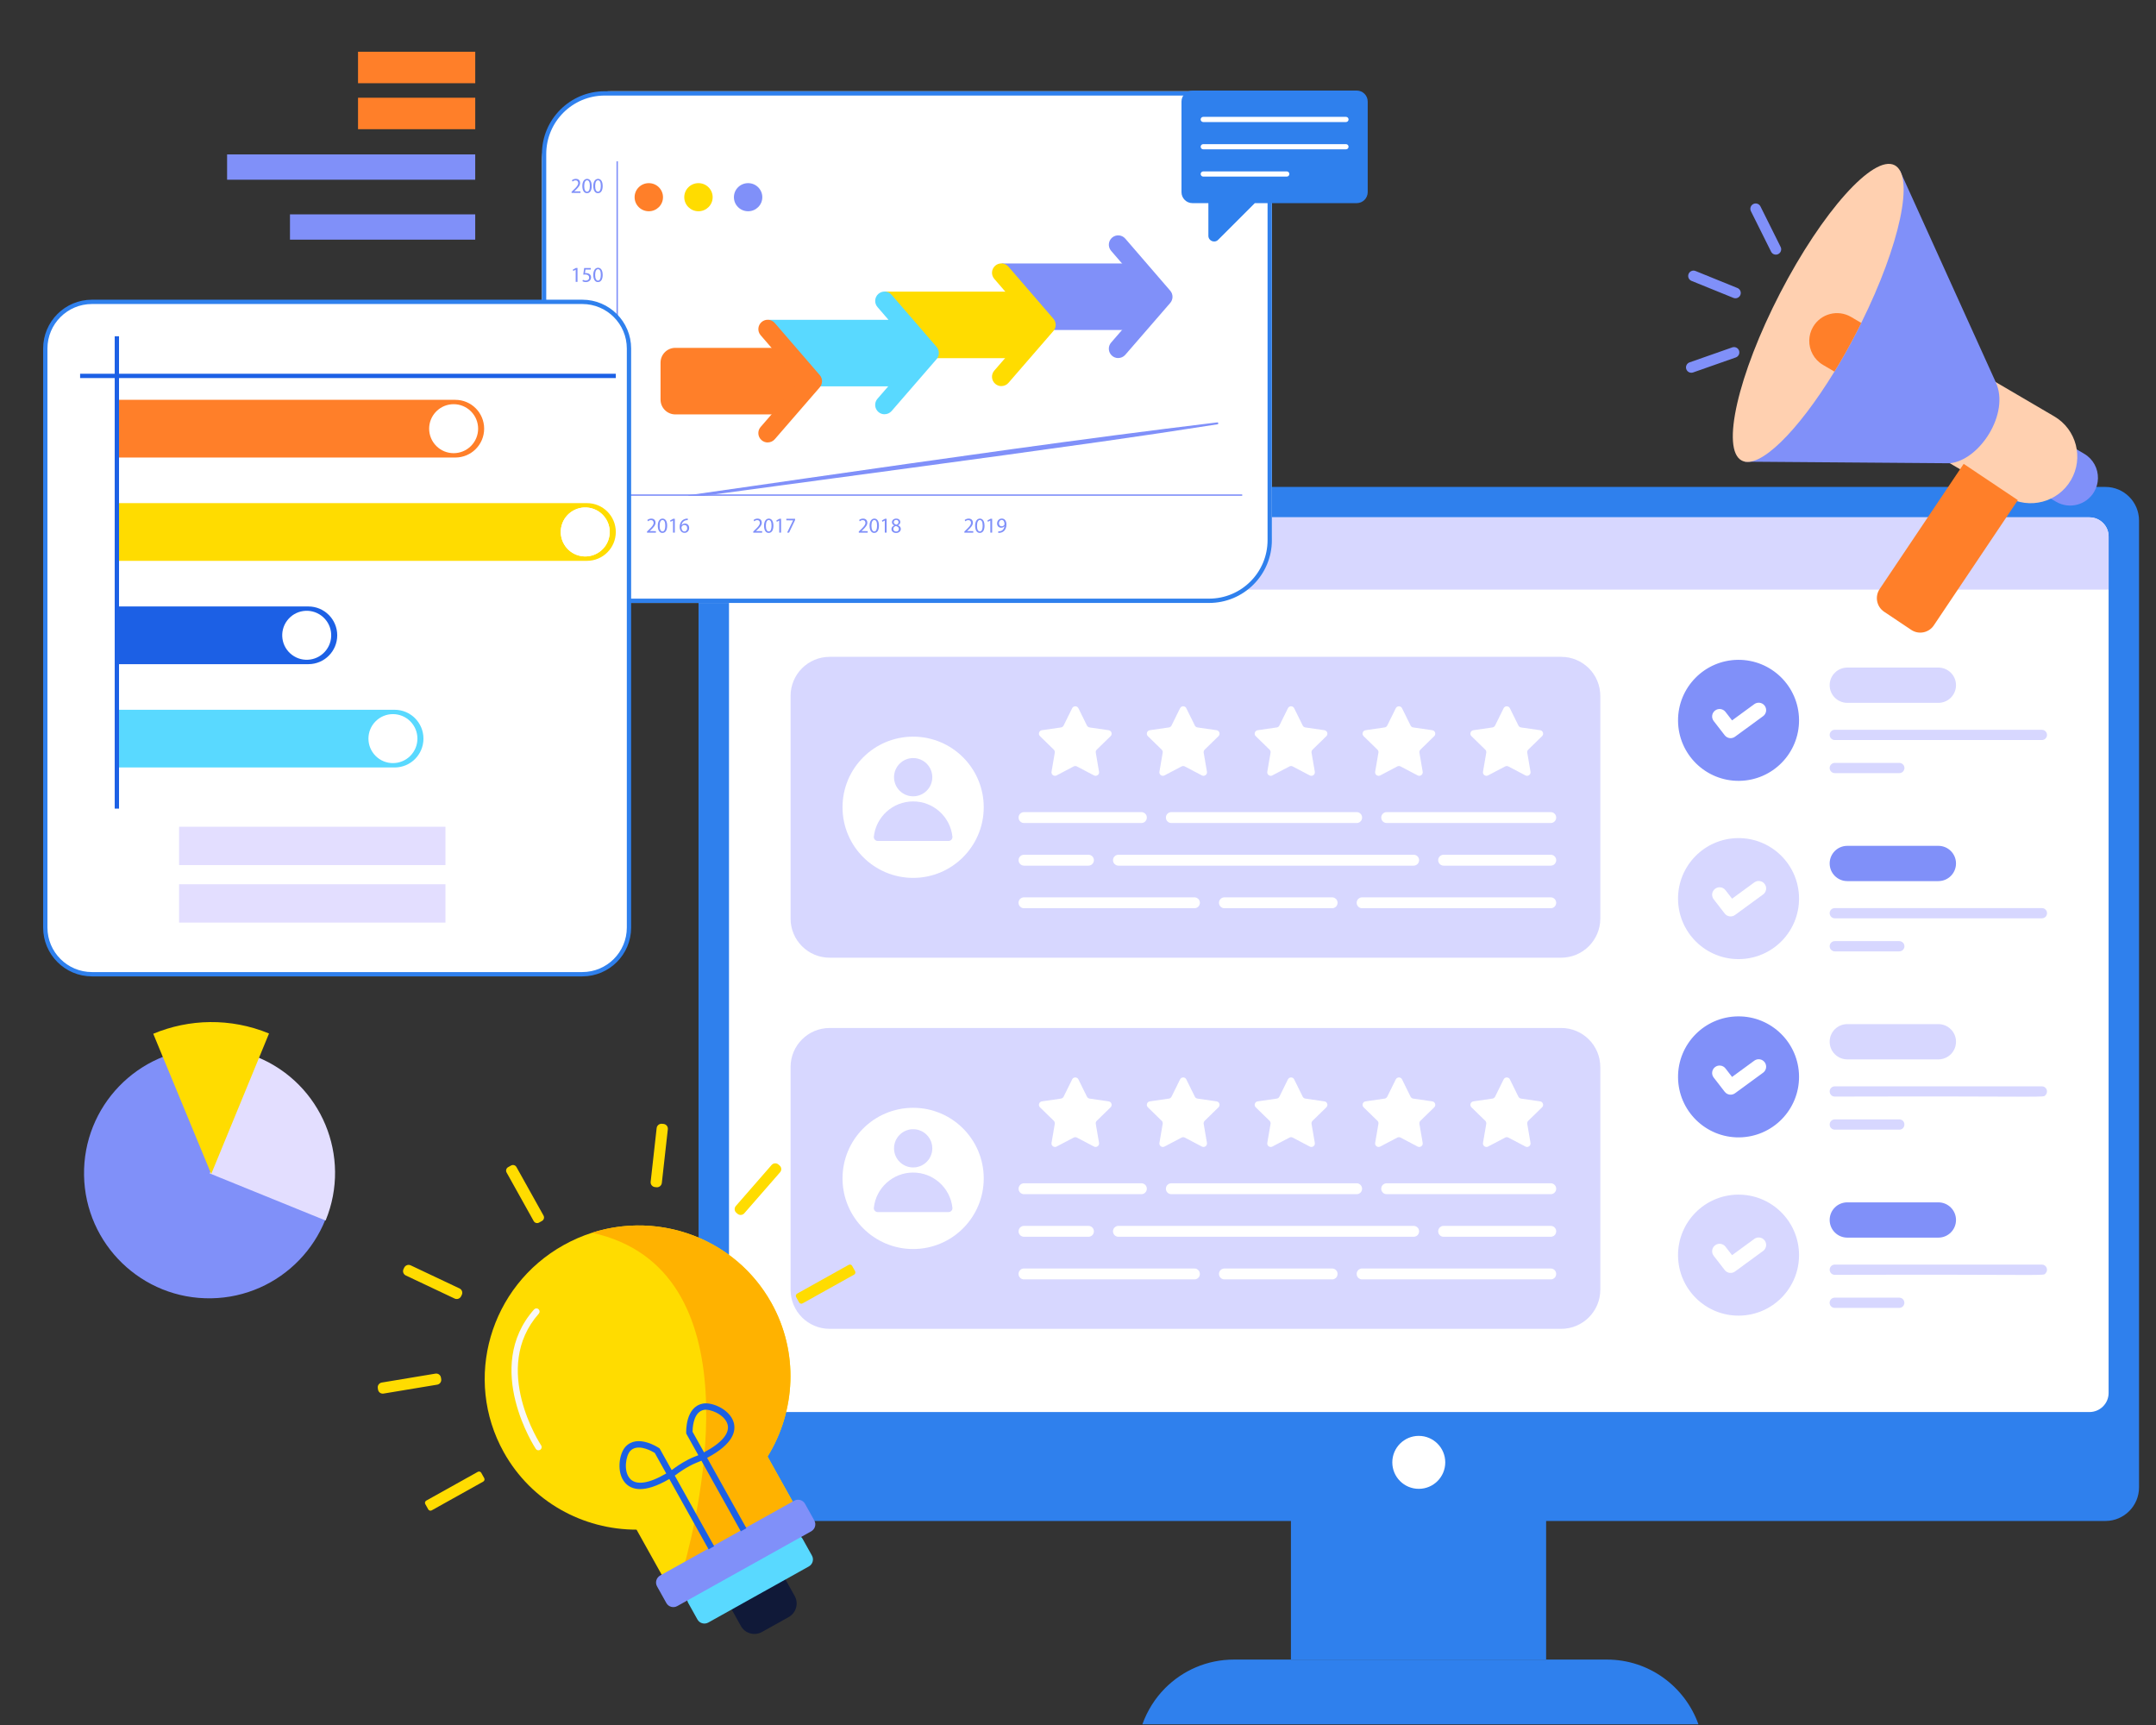 <svg width="500" height="400" viewBox="0 0 500 400" fill="none" xmlns="http://www.w3.org/2000/svg">
<rect x="0" y="0" width="500" height="400" fill="#333333" stroke="none"/>
<g clip-path="url(#clip0_8991_1025)">
<path d="M488.271 112.912H169.793C165.489 112.912 162 116.401 162 120.705V344.897C162 349.201 165.489 352.69 169.793 352.69H488.271C492.575 352.69 496.064 349.201 496.064 344.897V120.705C496.064 116.401 492.575 112.912 488.271 112.912Z" fill="#2F80ED"/>
<path d="M489.009 124.4V323.006C489.009 325.443 487.022 327.43 484.565 327.43H173.496C171.038 327.43 169.062 325.443 169.062 323.006V124.4C169.062 121.953 171.038 119.966 173.496 119.966H484.565C487.023 119.966 489.009 121.953 489.009 124.4Z" fill="white"/>
<path d="M489.009 136.715V124.396C489.009 121.953 487.023 119.966 484.568 119.966H173.493C171.037 119.966 169.062 121.952 169.062 124.396V136.715H489.009Z" fill="#D7D7FF"/>
<path d="M335.17 339.097C335.17 342.491 332.424 345.237 329.03 345.237C325.636 345.237 322.891 342.491 322.891 339.097C322.891 335.703 325.644 332.957 329.03 332.957C332.417 332.957 335.17 335.71 335.17 339.097Z" fill="white"/>
<path d="M371.128 161.372V213.002C371.128 218.007 367.061 222.074 362.055 222.074H192.404C187.399 222.074 183.344 218.018 183.344 213.013V161.372C183.344 156.367 187.399 152.311 192.404 152.311H362.066C367.071 152.311 371.127 156.367 371.127 161.372H371.128Z" fill="#D7D7FF"/>
<path d="M228.139 187.189C228.139 196.235 220.807 203.567 211.769 203.567C202.73 203.567 195.391 196.235 195.391 187.189C195.391 178.143 202.723 170.819 211.769 170.819C220.814 170.819 228.139 178.151 228.139 187.189Z" fill="white"/>
<path d="M216.211 180.221C216.211 182.67 214.223 184.651 211.773 184.651C209.324 184.651 207.336 182.67 207.336 180.221C207.336 177.772 209.324 175.784 211.773 175.784C214.223 175.784 216.211 177.772 216.211 180.221Z" fill="#D7D7FF"/>
<path d="M219.969 195.003H203.563C203.024 195.003 202.595 194.536 202.654 194C203.154 189.414 207.048 185.836 211.767 185.836C216.485 185.836 220.379 189.414 220.879 194C220.938 194.536 220.508 195.003 219.97 195.003H219.969Z" fill="#D7D7FF"/>
<path d="M265.963 189.58C265.963 189.931 265.821 190.247 265.593 190.475C265.365 190.703 265.049 190.845 264.698 190.845H237.485C236.785 190.845 236.219 190.279 236.219 189.578C236.219 189.23 236.361 188.913 236.589 188.686C236.816 188.458 237.133 188.316 237.484 188.316H264.696C265.396 188.316 265.963 188.881 265.963 189.578V189.58Z" fill="white"/>
<path d="M315.888 189.58C315.888 189.931 315.746 190.247 315.518 190.475C315.291 190.703 314.974 190.845 314.623 190.845H271.649C270.949 190.845 270.383 190.279 270.383 189.578C270.383 189.23 270.525 188.913 270.753 188.686C270.98 188.458 271.297 188.316 271.648 188.316H314.622C315.322 188.316 315.888 188.881 315.888 189.578V189.58Z" fill="white"/>
<path d="M360.898 189.58C360.898 189.931 360.756 190.247 360.528 190.475C360.3 190.703 359.984 190.845 359.633 190.845H321.587C320.887 190.845 320.32 190.279 320.32 189.578C320.32 189.23 320.462 188.913 320.69 188.686C320.918 188.458 321.234 188.316 321.585 188.316H359.631C360.331 188.316 360.898 188.881 360.898 189.578V189.58Z" fill="white"/>
<path d="M253.687 199.463C253.687 199.814 253.545 200.13 253.318 200.358C253.09 200.586 252.773 200.728 252.422 200.728H237.485C236.785 200.728 236.219 200.162 236.219 199.461C236.219 199.113 236.361 198.797 236.589 198.569C236.816 198.341 237.133 198.199 237.484 198.199H252.421C253.121 198.199 253.687 198.764 253.687 199.461V199.463Z" fill="white"/>
<path d="M329.105 199.463C329.105 199.814 328.963 200.13 328.735 200.358C328.507 200.586 328.191 200.728 327.84 200.728H259.383C258.684 200.728 258.117 200.162 258.117 199.461C258.117 199.113 258.259 198.797 258.487 198.569C258.715 198.341 259.031 198.199 259.382 198.199H327.838C328.538 198.199 329.105 198.764 329.105 199.461V199.463Z" fill="white"/>
<path d="M360.901 199.463C360.901 199.814 360.759 200.13 360.531 200.358C360.303 200.586 359.987 200.728 359.636 200.728H334.797C334.098 200.728 333.531 200.162 333.531 199.461C333.531 199.113 333.673 198.797 333.901 198.569C334.129 198.341 334.445 198.199 334.796 198.199H359.634C360.334 198.199 360.901 198.764 360.901 199.461V199.463Z" fill="white"/>
<path d="M278.265 209.341C278.265 209.693 278.123 210.009 277.895 210.237C277.667 210.464 277.351 210.606 277 210.606H237.477C236.777 210.606 236.211 210.041 236.211 209.34C236.211 208.992 236.353 208.675 236.581 208.447C236.809 208.22 237.125 208.078 237.476 208.078H276.999C277.698 208.078 278.265 208.643 278.265 209.34V209.341Z" fill="white"/>
<path d="M310.197 209.341C310.197 209.693 310.055 210.009 309.827 210.237C309.599 210.464 309.283 210.606 308.932 210.606H283.962C283.262 210.606 282.695 210.041 282.695 209.34C282.695 208.992 282.837 208.675 283.065 208.447C283.293 208.22 283.609 208.078 283.96 208.078H308.931C309.63 208.078 310.197 208.643 310.197 209.34V209.341Z" fill="white"/>
<path d="M360.896 209.341C360.896 209.693 360.754 210.009 360.526 210.237C360.299 210.464 359.982 210.606 359.631 210.606H315.891C315.192 210.606 314.625 210.041 314.625 209.34C314.625 208.992 314.767 208.675 314.995 208.447C315.223 208.22 315.539 208.078 315.89 208.078H359.63C360.33 208.078 360.896 208.643 360.896 209.34V209.341Z" fill="white"/>
<path d="M250.096 164.229L252.075 168.238C252.193 168.477 252.421 168.643 252.685 168.682L257.109 169.324C257.774 169.421 258.039 170.238 257.558 170.706L254.357 173.826C254.167 174.013 254.08 174.281 254.124 174.544L254.88 178.95C254.993 179.612 254.299 180.117 253.705 179.804L249.748 177.724C249.511 177.599 249.23 177.599 248.993 177.724L245.036 179.804C244.441 180.117 243.747 179.612 243.861 178.95L244.617 174.544C244.662 174.281 244.575 174.012 244.384 173.826L241.183 170.706C240.702 170.237 240.967 169.42 241.632 169.324L246.056 168.682C246.32 168.643 246.548 168.477 246.666 168.238L248.645 164.229C248.942 163.627 249.801 163.627 250.098 164.229H250.096Z" fill="white"/>
<path d="M275.12 164.229L277.098 168.238C277.217 168.477 277.444 168.643 277.708 168.682L282.132 169.324C282.797 169.421 283.062 170.238 282.582 170.706L279.381 173.826C279.19 174.013 279.103 174.281 279.148 174.544L279.904 178.95C280.017 179.612 279.322 180.117 278.728 179.804L274.771 177.724C274.535 177.599 274.253 177.599 274.017 177.724L270.06 179.804C269.465 180.117 268.77 179.612 268.885 178.95L269.64 174.544C269.685 174.281 269.598 174.012 269.407 173.826L266.206 170.706C265.726 170.237 265.991 169.42 266.656 169.324L271.08 168.682C271.344 168.643 271.571 168.477 271.69 168.238L273.668 164.229C273.966 163.627 274.825 163.627 275.121 164.229H275.12Z" fill="white"/>
<path d="M300.136 164.229L302.114 168.238C302.232 168.477 302.46 168.643 302.724 168.682L307.148 169.324C307.813 169.421 308.078 170.238 307.597 170.706L304.396 173.826C304.206 174.013 304.119 174.281 304.163 174.544L304.919 178.95C305.032 179.612 304.338 180.117 303.744 179.804L299.787 177.724C299.55 177.599 299.269 177.599 299.032 177.724L295.076 179.804C294.48 180.117 293.786 179.612 293.9 178.95L294.656 174.544C294.701 174.281 294.614 174.012 294.423 173.826L291.222 170.706C290.741 170.237 291.007 169.42 291.671 169.324L296.095 168.682C296.359 168.643 296.587 168.477 296.705 168.238L298.684 164.229C298.981 163.627 299.84 163.627 300.137 164.229H300.136Z" fill="white"/>
<path d="M325.151 164.229L327.13 168.238C327.248 168.477 327.476 168.643 327.74 168.682L332.163 169.324C332.828 169.421 333.094 170.238 332.613 170.706L329.412 173.826C329.221 174.013 329.134 174.281 329.179 174.544L329.935 178.95C330.048 179.612 329.353 180.117 328.759 179.804L324.803 177.724C324.566 177.599 324.285 177.599 324.048 177.724L320.091 179.804C319.496 180.117 318.801 179.612 318.916 178.95L319.672 174.544C319.716 174.281 319.629 174.012 319.439 173.826L316.238 170.706C315.757 170.237 316.022 169.42 316.687 169.324L321.111 168.682C321.375 168.643 321.603 168.477 321.721 168.238L323.699 164.229C323.997 163.627 324.856 163.627 325.152 164.229H325.151Z" fill="white"/>
<path d="M350.159 164.229L352.137 168.238C352.256 168.477 352.484 168.643 352.747 168.682L357.171 169.324C357.836 169.421 358.101 170.238 357.621 170.706L354.42 173.826C354.229 174.013 354.142 174.281 354.187 174.544L354.943 178.95C355.056 179.612 354.361 180.117 353.767 179.804L349.81 177.724C349.574 177.599 349.292 177.599 349.056 177.724L345.099 179.804C344.504 180.117 343.809 179.612 343.924 178.95L344.679 174.544C344.724 174.281 344.637 174.012 344.447 173.826L341.245 170.706C340.765 170.237 341.03 169.42 341.695 169.324L346.119 168.682C346.383 168.643 346.61 168.477 346.729 168.238L348.707 164.229C349.005 163.627 349.864 163.627 350.16 164.229H350.159Z" fill="white"/>
<path d="M371.128 247.435V299.065C371.128 304.07 367.061 308.137 362.055 308.137H192.404C187.399 308.137 183.344 304.081 183.344 299.076V247.435C183.344 242.43 187.399 238.374 192.404 238.374H362.066C367.071 238.374 371.127 242.43 371.127 247.435H371.128Z" fill="#D7D7FF"/>
<path d="M228.139 273.253C228.139 282.298 220.807 289.63 211.769 289.63C202.73 289.63 195.391 282.298 195.391 273.253C195.391 264.207 202.723 256.882 211.769 256.882C220.814 256.882 228.139 264.214 228.139 273.253Z" fill="white"/>
<path d="M216.211 266.283C216.211 268.732 214.223 270.713 211.773 270.713C209.324 270.713 207.336 268.732 207.336 266.283C207.336 263.834 209.324 261.846 211.773 261.846C214.223 261.846 216.211 263.834 216.211 266.283Z" fill="#D7D7FF"/>
<path d="M219.969 281.063H203.563C203.024 281.063 202.595 280.596 202.654 280.06C203.154 275.473 207.048 271.896 211.767 271.896C216.485 271.896 220.379 275.473 220.879 280.06C220.938 280.596 220.508 281.063 219.97 281.063H219.969Z" fill="#D7D7FF"/>
<path d="M265.963 275.647C265.963 275.998 265.821 276.314 265.593 276.542C265.365 276.77 265.049 276.912 264.698 276.912H237.485C236.785 276.912 236.219 276.346 236.219 275.645C236.219 275.297 236.361 274.981 236.589 274.753C236.816 274.525 237.133 274.383 237.484 274.383H264.696C265.396 274.383 265.963 274.948 265.963 275.645V275.647Z" fill="white"/>
<path d="M315.518 276.542C315.291 276.77 314.974 276.912 314.623 276.912H271.649C270.949 276.912 270.383 276.346 270.383 275.645C270.383 275.297 270.525 274.981 270.753 274.753C270.98 274.525 271.297 274.383 271.648 274.383H314.622C315.753 274.383 316.307 275.753 315.517 276.542H315.518Z" fill="white"/>
<path d="M360.898 275.647C360.898 275.998 360.756 276.314 360.528 276.542C360.3 276.77 359.984 276.912 359.633 276.912H321.587C320.887 276.912 320.32 276.346 320.32 275.645C320.32 274.944 320.886 274.383 321.587 274.383H359.633C360.332 274.383 360.899 274.948 360.899 275.645L360.898 275.647Z" fill="white"/>
<path d="M253.687 285.525C253.687 285.876 253.545 286.193 253.318 286.421C253.09 286.648 252.773 286.79 252.422 286.79H237.485C236.785 286.79 236.219 286.225 236.219 285.524C236.219 285.176 236.361 284.859 236.589 284.631C236.816 284.404 237.133 284.262 237.484 284.262H252.421C253.121 284.262 253.687 284.827 253.687 285.524V285.525Z" fill="white"/>
<path d="M329.105 285.525C329.105 285.876 328.963 286.193 328.735 286.421C328.507 286.648 328.191 286.79 327.84 286.79H259.383C258.684 286.79 258.117 286.225 258.117 285.524C258.117 285.176 258.259 284.859 258.487 284.631C258.715 284.404 259.031 284.262 259.382 284.262H327.838C328.538 284.262 329.105 284.827 329.105 285.524V285.525Z" fill="white"/>
<path d="M360.901 285.525C360.901 285.876 360.759 286.193 360.531 286.421C360.303 286.648 359.987 286.79 359.636 286.79H334.797C334.098 286.79 333.531 286.225 333.531 285.524C333.531 285.176 333.673 284.859 333.901 284.631C334.129 284.404 334.445 284.262 334.796 284.262H359.634C360.334 284.262 360.901 284.827 360.901 285.524V285.525Z" fill="white"/>
<path d="M278.265 295.406C278.265 295.757 278.123 296.074 277.895 296.302C277.667 296.529 277.351 296.671 277 296.671H237.477C236.777 296.671 236.211 296.106 236.211 295.405C236.211 295.056 236.353 294.74 236.581 294.512C236.809 294.285 237.125 294.143 237.476 294.143H276.999C277.698 294.143 278.265 294.708 278.265 295.405V295.406Z" fill="white"/>
<path d="M310.197 295.406C310.197 295.757 310.055 296.074 309.827 296.302C309.599 296.529 309.283 296.671 308.932 296.671H283.962C283.262 296.671 282.695 296.106 282.695 295.405C282.695 295.056 282.837 294.74 283.065 294.512C283.293 294.285 283.609 294.143 283.96 294.143H308.931C309.63 294.143 310.197 294.708 310.197 295.405V295.406Z" fill="white"/>
<path d="M360.896 295.406C360.896 295.757 360.754 296.074 360.526 296.302C360.299 296.529 359.982 296.671 359.631 296.671H315.891C315.192 296.671 314.625 296.106 314.625 295.405C314.625 295.056 314.767 294.74 314.995 294.512C315.223 294.285 315.539 294.143 315.89 294.143H359.63C360.33 294.143 360.896 294.708 360.896 295.405V295.406Z" fill="white"/>
<path d="M250.096 250.294L252.075 254.303C252.193 254.542 252.421 254.708 252.685 254.746L257.109 255.389C257.774 255.486 258.039 256.303 257.558 256.771L254.357 259.891C254.167 260.078 254.08 260.345 254.124 260.608L254.88 265.014C254.993 265.677 254.299 266.181 253.705 265.869L249.748 263.788C249.511 263.664 249.23 263.664 248.993 263.788L245.036 265.869C244.441 266.181 243.747 265.677 243.861 265.014L244.617 260.608C244.662 260.345 244.575 260.076 244.384 259.891L241.183 256.771C240.702 256.301 240.967 255.485 241.632 255.389L246.056 254.746C246.32 254.708 246.548 254.542 246.666 254.303L248.645 250.294C248.942 249.691 249.801 249.691 250.098 250.294H250.096Z" fill="white"/>
<path d="M275.12 250.294L277.098 254.303C277.217 254.542 277.444 254.708 277.708 254.746L282.132 255.389C282.797 255.486 283.062 256.303 282.582 256.771L279.381 259.891C279.19 260.078 279.103 260.345 279.148 260.608L279.904 265.014C280.017 265.677 279.322 266.181 278.728 265.869L274.771 263.788C274.535 263.664 274.253 263.664 274.017 263.788L270.06 265.869C269.465 266.181 268.77 265.677 268.885 265.014L269.64 260.608C269.685 260.345 269.598 260.076 269.407 259.891L266.206 256.771C265.726 256.301 265.991 255.485 266.656 255.389L271.08 254.746C271.344 254.708 271.571 254.542 271.69 254.303L273.668 250.294C273.966 249.691 274.825 249.691 275.121 250.294H275.12Z" fill="white"/>
<path d="M300.136 250.294L302.114 254.303C302.232 254.542 302.46 254.708 302.724 254.746L307.148 255.389C307.813 255.486 308.078 256.303 307.597 256.771L304.396 259.891C304.206 260.078 304.119 260.345 304.163 260.608L304.919 265.014C305.032 265.677 304.338 266.181 303.744 265.869L299.787 263.788C299.55 263.664 299.269 263.664 299.032 263.788L295.076 265.869C294.48 266.181 293.786 265.677 293.9 265.014L294.656 260.608C294.701 260.345 294.614 260.076 294.423 259.891L291.222 256.771C290.741 256.301 291.007 255.485 291.671 255.389L296.095 254.746C296.359 254.708 296.587 254.542 296.705 254.303L298.684 250.294C298.981 249.691 299.84 249.691 300.137 250.294H300.136Z" fill="white"/>
<path d="M325.151 250.294L327.13 254.303C327.248 254.542 327.476 254.708 327.74 254.746L332.163 255.389C332.828 255.486 333.094 256.303 332.613 256.771L329.412 259.891C329.221 260.078 329.134 260.345 329.179 260.608L329.935 265.014C330.048 265.677 329.353 266.181 328.759 265.869L324.803 263.788C324.566 263.664 324.285 263.664 324.048 263.788L320.091 265.869C319.496 266.181 318.801 265.677 318.916 265.014L319.672 260.608C319.716 260.345 319.629 260.076 319.439 259.891L316.238 256.771C315.757 256.301 316.022 255.485 316.687 255.389L321.111 254.746C321.375 254.708 321.603 254.542 321.721 254.303L323.699 250.294C323.997 249.691 324.856 249.691 325.152 250.294H325.151Z" fill="white"/>
<path d="M350.159 250.294L352.137 254.303C352.256 254.542 352.484 254.708 352.747 254.746L357.171 255.389C357.836 255.486 358.101 256.303 357.621 256.771L354.42 259.891C354.229 260.078 354.142 260.345 354.187 260.608L354.943 265.014C355.056 265.677 354.361 266.181 353.767 265.869L349.81 263.788C349.574 263.664 349.292 263.664 349.056 263.788L345.099 265.869C344.504 266.181 343.809 265.677 343.924 265.014L344.679 260.608C344.724 260.345 344.637 260.076 344.447 259.891L341.245 256.771C340.765 256.301 341.03 255.485 341.695 255.389L346.119 254.746C346.383 254.708 346.61 254.542 346.729 254.303L348.707 250.294C349.005 249.691 349.864 249.691 350.16 250.294H350.159Z" fill="white"/>
<path d="M453.618 158.885C453.618 161.145 451.796 162.979 449.525 162.979H428.414C426.151 162.979 424.32 161.148 424.32 158.885C424.32 157.757 424.78 156.733 425.517 155.996C426.254 155.259 427.277 154.8 428.414 154.8H449.525C451.788 154.8 453.618 156.63 453.618 158.885Z" fill="#D7D7FF"/>
<path d="M474.38 171.257C474.166 171.471 473.869 171.604 473.539 171.604H425.509C424.852 171.604 424.32 171.073 424.32 170.415C424.32 170.088 424.454 169.79 424.668 169.576C424.882 169.362 425.179 169.229 425.509 169.229H473.539C474.601 169.229 475.121 170.515 474.38 171.257Z" fill="#D7D7FF"/>
<path d="M441.658 178.088C441.658 178.417 441.525 178.715 441.311 178.929C441.097 179.143 440.799 179.277 440.469 179.277H425.509C424.852 179.277 424.32 178.745 424.32 178.088C424.32 177.76 424.454 177.462 424.668 177.248C424.882 177.034 425.179 176.901 425.509 176.901H440.469C441.127 176.901 441.658 177.433 441.658 178.088Z" fill="#D7D7FF"/>
<path d="M389.157 167.163C389.086 159.415 395.311 153.076 403.059 153.005C410.808 152.934 417.146 159.16 417.217 166.908C417.288 174.656 411.063 180.995 403.315 181.066C395.567 181.137 389.228 174.911 389.157 167.163Z" fill="#8090F9"/>
<path d="M401.198 171.16C400.734 171.119 400.289 170.892 399.982 170.496L397.425 167.195C396.84 166.44 396.978 165.354 397.733 164.769C398.487 164.184 399.573 164.322 400.158 165.077L401.686 167.049L406.84 163.279C407.61 162.715 408.692 162.883 409.256 163.653C409.82 164.424 409.652 165.506 408.881 166.069L402.369 170.831C402.018 171.088 401.601 171.194 401.198 171.158V171.16Z" fill="white"/>
<path d="M453.618 200.221C453.618 201.349 453.159 202.373 452.422 203.118C451.685 203.855 450.661 204.315 449.525 204.315H428.414C426.151 204.315 424.32 202.485 424.32 200.221C424.32 199.093 424.78 198.07 425.517 197.332C426.254 196.595 427.277 196.136 428.414 196.136H449.525C451.788 196.136 453.618 197.966 453.618 200.221Z" fill="#8090F9"/>
<path d="M474.728 211.754C474.728 212.084 474.594 212.381 474.38 212.595C474.166 212.809 473.869 212.943 473.539 212.943H425.509C424.852 212.943 424.32 212.411 424.32 211.754C424.32 211.426 424.454 211.129 424.668 210.914C424.882 210.7 425.179 210.567 425.509 210.567H473.539C474.196 210.567 474.728 211.099 474.728 211.754Z" fill="#D7D7FF"/>
<path d="M441.658 219.419C441.658 219.749 441.525 220.047 441.311 220.261C441.097 220.475 440.799 220.608 440.469 220.608H425.509C424.852 220.608 424.32 220.076 424.32 219.419C424.32 218.762 424.851 218.232 425.509 218.232H440.469C441.127 218.232 441.658 218.764 441.658 219.419Z" fill="#D7D7FF"/>
<path d="M389.157 208.5C389.086 200.752 395.311 194.413 403.059 194.342C410.808 194.271 417.146 200.497 417.217 208.245C417.288 215.993 411.063 222.332 403.315 222.403C395.567 222.474 389.228 216.248 389.157 208.5Z" fill="#D7D7FF"/>
<path d="M401.198 212.5C400.734 212.459 400.289 212.232 399.982 211.836L397.425 208.534C396.84 207.78 396.978 206.694 397.733 206.109C398.487 205.523 399.573 205.662 400.158 206.416L401.686 208.388L406.84 204.618C407.61 204.054 408.692 204.222 409.256 204.993C409.82 205.764 409.652 206.846 408.881 207.409L402.369 212.171C402.018 212.427 401.601 212.533 401.198 212.497V212.5Z" fill="white"/>
<path d="M453.618 241.559C453.618 243.819 451.796 245.653 449.525 245.653H428.414C426.151 245.653 424.32 243.823 424.32 241.559C424.32 239.295 426.148 237.474 428.414 237.474H449.525C451.788 237.474 453.618 239.304 453.618 241.559Z" fill="#D7D7FF"/>
<path d="M474.38 253.933C473.714 254.599 476.247 254.141 425.509 254.281C424.852 254.281 424.32 253.749 424.32 253.092C424.32 252.434 424.851 251.905 425.509 251.905H473.539C474.601 251.905 475.121 253.191 474.38 253.933Z" fill="#D7D7FF"/>
<path d="M440.469 261.948H425.509C424.852 261.948 424.32 261.417 424.32 260.759C424.32 260.102 424.851 259.573 425.509 259.573H440.469C442.047 259.573 442.023 261.948 440.469 261.948Z" fill="#D7D7FF"/>
<path d="M389.157 249.838C389.086 242.089 395.311 235.751 403.059 235.68C410.808 235.609 417.146 241.834 417.217 249.582C417.288 257.331 411.063 263.669 403.315 263.74C395.567 263.811 389.228 257.586 389.157 249.838Z" fill="#8090F9"/>
<path d="M399.982 253.171L397.425 249.869C396.84 249.115 396.978 248.029 397.733 247.444C398.487 246.858 399.573 246.997 400.158 247.751L401.686 249.723L406.84 245.953C407.61 245.389 408.692 245.557 409.256 246.328C409.82 247.099 409.652 248.181 408.881 248.744L402.369 253.506C401.613 254.059 400.555 253.909 399.982 253.169V253.171Z" fill="white"/>
<path d="M453.618 282.892C453.618 285.152 451.796 286.986 449.525 286.986H428.414C426.151 286.986 424.32 285.156 424.32 282.892C424.32 280.629 426.148 278.807 428.414 278.807H449.525C451.788 278.807 453.618 280.638 453.618 282.892Z" fill="#8090F9"/>
<path d="M474.38 295.267C473.714 295.933 476.247 295.475 425.509 295.614C424.852 295.614 424.32 295.082 424.32 294.425C424.32 293.768 424.851 293.238 425.509 293.238H473.539C474.601 293.238 475.121 294.525 474.38 295.267Z" fill="#D7D7FF"/>
<path d="M441.303 302.932C441.089 303.146 440.791 303.279 440.461 303.279H425.502C424.844 303.279 424.312 302.748 424.312 302.09C424.312 301.433 424.843 300.904 425.502 300.904H440.461C441.523 300.904 442.044 302.19 441.303 302.932Z" fill="#D7D7FF"/>
<path d="M389.157 291.173C389.086 283.425 395.311 277.086 403.059 277.015C410.808 276.944 417.146 283.17 417.217 290.918C417.288 298.666 411.063 305.005 403.315 305.076C395.567 305.147 389.228 298.921 389.157 291.173Z" fill="#D7D7FF"/>
<path d="M401.198 295.168C400.734 295.127 400.289 294.9 399.982 294.504L397.425 291.202C396.84 290.448 396.978 289.362 397.733 288.777C398.487 288.192 399.573 288.33 400.158 289.084L401.686 291.056L406.84 287.286C407.61 286.722 408.692 286.89 409.256 287.661C409.82 288.432 409.652 289.514 408.881 290.077L402.369 294.839C402.018 295.096 401.601 295.201 401.198 295.165V295.168Z" fill="white"/>
<path d="M358.563 349.496H299.383V384.827H358.563V349.496Z" fill="#2F80ED"/>
<path d="M393.89 399.845C390.757 391.094 382.452 384.829 372.663 384.829H286.152C279.91 384.829 274.271 387.37 270.187 391.474C267.868 393.812 266.07 396.669 264.93 399.845H393.89Z" fill="#2F80ED"/>
<path d="M278.782 21.158H141.86C132.924 21.158 125.68 28.402 125.68 37.338V123.633C125.68 132.569 132.924 139.813 141.86 139.813H278.782C287.718 139.813 294.962 132.569 294.962 123.633V37.338C294.962 28.402 287.718 21.158 278.782 21.158Z" fill="white"/>
<path d="M140.241 21.658H280.399C288.165 21.658 294.462 27.953 294.462 35.719V125.251C294.462 133.017 288.166 139.313 280.399 139.313H140.241C132.475 139.313 126.18 133.017 126.18 125.251V35.719C126.18 27.953 132.475 21.658 140.241 21.658Z" fill="white" stroke="#2F80ED"/>
<path d="M153.757 45.727C153.757 43.923 152.285 42.467 150.464 42.467C148.644 42.467 147.172 43.923 147.172 45.727C147.172 47.531 148.644 48.987 150.464 48.987C152.285 48.987 153.757 47.531 153.757 45.727Z" fill="#FF7F29"/>
<path d="M165.273 45.727C165.273 43.923 163.8 42.467 161.98 42.467C160.16 42.467 158.688 43.923 158.688 45.727C158.688 47.531 160.16 48.987 161.98 48.987C163.8 48.987 165.273 47.531 165.273 45.727Z" fill="#FFDC00"/>
<path d="M176.788 45.727C176.788 43.923 175.316 42.467 173.496 42.467C171.675 42.467 170.203 43.923 170.203 45.727C170.203 47.531 171.675 48.987 173.496 48.987C175.316 48.987 176.788 47.531 176.788 45.727Z" fill="#8090F9"/>
<path d="M263.078 76.525H234.464L232.32 61.09H263.078L269.744 68.807L263.078 76.525Z" fill="#8090F9"/>
<path d="M259.313 83.03C258.811 83.03 258.302 82.852 257.897 82.496C256.991 81.711 256.894 80.344 257.679 79.438L266.885 68.824L257.679 58.161C256.894 57.255 256.999 55.888 257.905 55.103C258.811 54.319 260.179 54.424 260.963 55.33L271.391 67.408C272.095 68.225 272.095 69.431 271.391 70.248L260.963 82.277C260.535 82.771 259.928 83.022 259.329 83.022L259.313 83.03Z" fill="#8090F9"/>
<path d="M235.99 83.054H207.376L205.078 67.626H235.99L242.656 75.336L235.99 83.054Z" fill="#FFDC00"/>
<path d="M232.219 89.533C231.718 89.533 231.208 89.355 230.803 88.999C229.897 88.215 229.8 86.847 230.585 85.941L239.791 75.327L230.585 64.665C229.8 63.759 229.905 62.392 230.812 61.607C231.718 60.822 233.085 60.927 233.87 61.833L244.297 73.912C245.001 74.729 245.001 75.934 244.297 76.751L233.87 88.781C233.441 89.275 232.834 89.525 232.235 89.525L232.219 89.533Z" fill="#FFDC00"/>
<path d="M208.894 89.582H180.28L178.273 74.155H208.894L215.56 81.873L208.894 89.582Z" fill="#59D9FF"/>
<path d="M205.125 96.062C204.624 96.062 204.114 95.884 203.71 95.528C202.804 94.743 202.707 93.376 203.491 92.47L212.698 81.856L203.491 71.194C202.707 70.288 202.812 68.92 203.718 68.136C204.624 67.351 205.991 67.456 206.776 68.362L217.204 80.441C217.908 81.258 217.908 82.463 217.204 83.28L206.776 95.31C206.347 95.803 205.74 96.054 205.142 96.054L205.125 96.062Z" fill="#59D9FF"/>
<path d="M181.802 96.096H156.618C154.725 96.096 153.188 94.559 153.188 92.666V84.09C153.188 82.197 154.725 80.66 156.618 80.66H181.802L188.468 88.378L181.802 96.096Z" fill="#FF7F29"/>
<path d="M178.032 102.599C177.53 102.599 177.02 102.421 176.616 102.065C175.71 101.28 175.613 99.913 176.398 99.007L185.604 88.393L176.398 77.73C175.613 76.824 175.718 75.457 176.624 74.672C177.53 73.888 178.897 73.993 179.682 74.899L190.11 86.977C190.814 87.794 190.814 89 190.11 89.817L179.682 101.847C179.253 102.34 178.647 102.591 178.048 102.591L178.032 102.599Z" fill="#FF7F29"/>
<path d="M150.047 123.52V123.253L150.387 122.921C151.212 122.137 151.576 121.724 151.584 121.239C151.584 120.915 151.422 120.608 150.945 120.608C150.654 120.608 150.411 120.753 150.265 120.883L150.128 120.575C150.354 120.389 150.67 120.252 151.042 120.252C151.738 120.252 152.029 120.729 152.029 121.19C152.029 121.781 151.6 122.266 150.921 122.913L150.662 123.148L152.11 123.156V123.52H150.055H150.047Z" fill="#8090F9"/>
<path d="M154.723 121.878C154.723 122.97 154.319 123.577 153.607 123.577C152.976 123.577 152.555 122.986 152.547 121.926C152.547 120.85 153.008 120.252 153.663 120.252C154.319 120.252 154.723 120.859 154.723 121.878ZM152.976 121.926C152.976 122.76 153.235 123.237 153.631 123.237C154.076 123.237 154.286 122.719 154.286 121.894C154.286 121.069 154.084 120.583 153.631 120.583C153.251 120.583 152.976 121.045 152.976 121.926Z" fill="#8090F9"/>
<path d="M156.069 120.705H156.061L155.503 121.005L155.422 120.673L156.126 120.293H156.498V123.513H156.077V120.705H156.069Z" fill="#8090F9"/>
<path d="M159.502 120.608C159.413 120.608 159.3 120.608 159.179 120.624C158.499 120.737 158.135 121.239 158.062 121.765H158.078C158.232 121.563 158.499 121.393 158.855 121.393C159.421 121.393 159.826 121.805 159.826 122.428C159.826 123.019 159.421 123.561 158.758 123.561C158.094 123.561 157.617 123.027 157.617 122.194C157.617 121.563 157.844 121.061 158.159 120.745C158.426 120.487 158.782 120.317 159.187 120.268C159.316 120.252 159.421 120.244 159.502 120.244V120.6V120.608ZM159.373 122.469C159.373 122.008 159.114 121.732 158.709 121.732C158.45 121.732 158.208 121.894 158.086 122.129C158.054 122.177 158.038 122.242 158.038 122.323C158.046 122.849 158.289 123.245 158.742 123.245C159.114 123.245 159.373 122.93 159.373 122.477V122.469Z" fill="#8090F9"/>
<path d="M135.738 103.732H134.509L134.387 104.558C134.46 104.55 134.533 104.541 134.646 104.541C134.897 104.541 135.14 104.598 135.342 104.711C135.593 104.857 135.803 105.132 135.803 105.537C135.803 106.168 135.301 106.637 134.606 106.637C134.258 106.637 133.958 106.54 133.805 106.443L133.91 106.111C134.047 106.192 134.306 106.289 134.597 106.289C135.01 106.289 135.358 106.022 135.358 105.593C135.358 105.181 135.075 104.881 134.436 104.881C134.25 104.881 134.112 104.897 133.991 104.914L134.201 103.368H135.738V103.732Z" fill="#8090F9"/>
<path d="M138.497 104.938C138.497 106.03 138.092 106.636 137.38 106.636C136.749 106.636 136.329 106.046 136.312 104.986C136.312 103.91 136.782 103.312 137.429 103.312C138.076 103.312 138.489 103.918 138.489 104.938H138.497ZM136.749 104.986C136.749 105.819 137.008 106.297 137.405 106.297C137.85 106.297 138.06 105.779 138.06 104.954C138.06 104.129 137.858 103.643 137.405 103.643C137.024 103.643 136.749 104.104 136.749 104.986Z" fill="#8090F9"/>
<path d="M133.499 83.159H133.491L132.932 83.459L132.852 83.127L133.555 82.747H133.928V85.967H133.507V83.159H133.499Z" fill="#8090F9"/>
<path d="M137.231 84.324C137.231 85.416 136.827 86.023 136.115 86.023C135.484 86.023 135.063 85.432 135.047 84.372C135.047 83.296 135.516 82.698 136.163 82.698C136.81 82.698 137.223 83.305 137.223 84.324H137.231ZM135.484 84.372C135.484 85.206 135.743 85.683 136.139 85.683C136.584 85.683 136.794 85.165 136.794 84.34C136.794 83.515 136.592 83.029 136.139 83.029C135.759 83.029 135.484 83.491 135.484 84.372Z" fill="#8090F9"/>
<path d="M139.77 84.324C139.77 85.416 139.366 86.023 138.654 86.023C138.023 86.023 137.602 85.432 137.586 84.372C137.586 83.296 138.055 82.698 138.702 82.698C139.35 82.698 139.762 83.305 139.762 84.324H139.77ZM138.023 84.372C138.023 85.206 138.282 85.683 138.678 85.683C139.123 85.683 139.333 85.165 139.333 84.34C139.333 83.515 139.131 83.029 138.678 83.029C138.298 83.029 138.023 83.491 138.023 84.372Z" fill="#8090F9"/>
<path d="M133.499 62.547H133.491L132.932 62.847L132.852 62.515L133.555 62.135H133.928V65.355H133.507V62.547H133.499Z" fill="#8090F9"/>
<path d="M137.012 62.507H135.782L135.661 63.332C135.733 63.324 135.806 63.316 135.919 63.316C136.17 63.316 136.413 63.373 136.615 63.486C136.866 63.631 137.076 63.906 137.076 64.311C137.076 64.942 136.575 65.411 135.879 65.411C135.531 65.411 135.232 65.314 135.078 65.217L135.183 64.885C135.321 64.966 135.58 65.063 135.871 65.063C136.284 65.063 136.631 64.796 136.631 64.368C136.631 63.955 136.348 63.656 135.709 63.656C135.523 63.656 135.386 63.672 135.264 63.688L135.475 62.143H137.012V62.507Z" fill="#8090F9"/>
<path d="M139.77 63.712C139.77 64.804 139.366 65.411 138.654 65.411C138.023 65.411 137.602 64.82 137.586 63.761C137.586 62.685 138.055 62.086 138.702 62.086C139.35 62.086 139.762 62.693 139.762 63.712H139.77ZM138.023 63.761C138.023 64.594 138.282 65.071 138.678 65.071C139.123 65.071 139.333 64.553 139.333 63.728C139.333 62.903 139.131 62.418 138.678 62.418C138.298 62.418 138.023 62.879 138.023 63.761Z" fill="#8090F9"/>
<path d="M132.555 44.74V44.474L132.894 44.142C133.72 43.357 134.084 42.944 134.092 42.459C134.092 42.136 133.93 41.828 133.453 41.828C133.161 41.828 132.919 41.974 132.773 42.103L132.636 41.796C132.862 41.61 133.178 41.472 133.55 41.472C134.245 41.472 134.537 41.95 134.537 42.411C134.537 43.001 134.108 43.487 133.428 44.134L133.17 44.368L134.618 44.377V44.74H132.563H132.555Z" fill="#8090F9"/>
<path d="M137.231 43.098C137.231 44.19 136.827 44.797 136.115 44.797C135.484 44.797 135.063 44.207 135.047 43.147C135.047 42.071 135.516 41.472 136.163 41.472C136.81 41.472 137.223 42.079 137.223 43.098H137.231ZM135.484 43.147C135.484 43.98 135.743 44.457 136.139 44.457C136.584 44.457 136.794 43.94 136.794 43.114C136.794 42.289 136.592 41.804 136.139 41.804C135.759 41.804 135.484 42.265 135.484 43.147Z" fill="#8090F9"/>
<path d="M139.77 43.098C139.77 44.19 139.366 44.797 138.654 44.797C138.023 44.797 137.602 44.207 137.586 43.147C137.586 42.071 138.055 41.472 138.702 41.472C139.35 41.472 139.762 42.079 139.762 43.098H139.77ZM138.023 43.147C138.023 43.98 138.282 44.457 138.678 44.457C139.123 44.457 139.333 43.94 139.333 43.114C139.333 42.289 139.131 41.804 138.678 41.804C138.298 41.804 138.023 42.265 138.023 43.147Z" fill="#8090F9"/>
<path d="M174.688 123.52V123.253L175.027 122.922C175.852 122.137 176.216 121.724 176.225 121.239C176.225 120.915 176.063 120.608 175.585 120.608C175.294 120.608 175.052 120.753 174.906 120.883L174.768 120.575C174.995 120.389 175.31 120.252 175.683 120.252C176.378 120.252 176.67 120.729 176.67 121.19C176.67 121.781 176.241 122.266 175.561 122.913L175.302 123.148L176.75 123.156V123.52H174.696H174.688Z" fill="#8090F9"/>
<path d="M179.364 121.878C179.364 122.97 178.959 123.577 178.247 123.577C177.616 123.577 177.196 122.986 177.188 121.926C177.188 120.85 177.649 120.252 178.304 120.252C178.959 120.252 179.364 120.859 179.364 121.878ZM177.616 121.926C177.616 122.76 177.875 123.237 178.272 123.237C178.716 123.237 178.927 122.719 178.927 121.894C178.927 121.069 178.725 120.584 178.272 120.584C177.891 120.584 177.616 121.045 177.616 121.926Z" fill="#8090F9"/>
<path d="M180.71 120.706H180.702L180.143 121.005L180.062 120.673L180.766 120.293H181.138V123.513H180.718V120.706H180.71Z" fill="#8090F9"/>
<path d="M184.39 120.301V120.584L182.99 123.513H182.537L183.929 120.665L182.359 120.657V120.293H184.39V120.301Z" fill="#8090F9"/>
<path d="M199.164 123.52V123.253L199.504 122.922C200.329 122.137 200.693 121.724 200.701 121.239C200.701 120.915 200.539 120.608 200.062 120.608C199.771 120.608 199.528 120.753 199.383 120.883L199.245 120.575C199.471 120.389 199.787 120.252 200.159 120.252C200.855 120.252 201.146 120.729 201.146 121.19C201.146 121.781 200.717 122.266 200.038 122.913L199.779 123.148L201.227 123.156V123.52H199.172H199.164Z" fill="#8090F9"/>
<path d="M203.84 121.878C203.84 122.97 203.436 123.577 202.724 123.577C202.093 123.577 201.672 122.986 201.664 121.926C201.664 120.85 202.125 120.252 202.78 120.252C203.436 120.252 203.84 120.859 203.84 121.878ZM202.093 121.926C202.093 122.76 202.352 123.237 202.748 123.237C203.193 123.237 203.403 122.719 203.403 121.894C203.403 121.069 203.201 120.584 202.748 120.584C202.368 120.584 202.093 121.045 202.093 121.926Z" fill="#8090F9"/>
<path d="M205.186 120.706H205.178L204.62 121.005L204.539 120.673L205.243 120.293H205.615V123.513H205.194V120.706H205.186Z" fill="#8090F9"/>
<path d="M206.734 122.703C206.734 122.299 206.977 122.007 207.373 121.846V121.829C207.009 121.659 206.856 121.384 206.856 121.109C206.856 120.6 207.284 120.252 207.851 120.252C208.474 120.252 208.789 120.64 208.789 121.045C208.789 121.32 208.66 121.611 208.263 121.797V121.813C208.66 121.975 208.911 122.25 208.911 122.646C208.911 123.205 208.433 123.585 207.818 123.585C207.147 123.585 206.742 123.18 206.742 122.711L206.734 122.703ZM208.466 122.679C208.466 122.29 208.191 122.096 207.754 121.975C207.382 122.08 207.171 122.331 207.171 122.638C207.155 122.962 207.406 123.253 207.818 123.253C208.231 123.253 208.458 123.01 208.458 122.679H208.466ZM207.268 121.077C207.268 121.401 207.511 121.57 207.883 121.668C208.158 121.57 208.377 121.376 208.377 121.085C208.377 120.826 208.223 120.559 207.835 120.559C207.471 120.559 207.276 120.794 207.276 121.077H207.268Z" fill="#8090F9"/>
<path d="M223.648 123.52V123.253L223.988 122.921C224.813 122.137 225.177 121.724 225.186 121.239C225.186 120.915 225.024 120.608 224.546 120.608C224.255 120.608 224.012 120.753 223.867 120.883L223.729 120.575C223.956 120.389 224.271 120.252 224.644 120.252C225.339 120.252 225.63 120.729 225.63 121.19C225.63 121.781 225.202 122.266 224.522 122.913L224.263 123.148L225.711 123.156V123.52H223.657H223.648Z" fill="#8090F9"/>
<path d="M228.325 121.878C228.325 122.97 227.92 123.577 227.209 123.577C226.577 123.577 226.157 122.986 226.141 121.926C226.141 120.85 226.61 120.252 227.257 120.252C227.904 120.252 228.317 120.859 228.317 121.878H228.325ZM226.577 121.926C226.577 122.76 226.836 123.237 227.233 123.237C227.678 123.237 227.888 122.719 227.888 121.894C227.888 121.069 227.686 120.583 227.233 120.583C226.853 120.583 226.577 121.045 226.577 121.926Z" fill="#8090F9"/>
<path d="M229.663 120.705H229.655L229.097 121.005L229.016 120.673L229.719 120.293H230.092V123.513H229.671V120.705H229.663Z" fill="#8090F9"/>
<path d="M231.509 123.213C231.607 123.221 231.712 123.213 231.857 123.197C232.108 123.164 232.351 123.059 232.529 122.881C232.739 122.687 232.893 122.404 232.958 122.024H232.941C232.763 122.242 232.504 122.372 232.181 122.372C231.598 122.372 231.234 121.935 231.234 121.385C231.234 120.778 231.671 120.244 232.335 120.244C232.998 120.244 233.402 120.778 233.402 121.603C233.402 122.307 233.168 122.808 232.844 123.116C232.593 123.359 232.254 123.504 231.906 123.545C231.744 123.569 231.607 123.577 231.501 123.569V123.213H231.509ZM231.671 121.36C231.671 121.765 231.914 122.04 232.286 122.04C232.577 122.04 232.804 121.894 232.917 121.7C232.941 121.66 232.958 121.611 232.958 121.538C232.958 120.988 232.755 120.568 232.302 120.568C231.93 120.568 231.671 120.891 231.671 121.352V121.36Z" fill="#8090F9"/>
<path d="M142.969 37.411V123.52H143.3V37.403C143.187 37.403 143.082 37.411 142.969 37.419V37.411Z" fill="#8090F9"/>
<path d="M288.082 114.638H133.734V114.97H288.082V114.638Z" fill="#8090F9"/>
<path d="M282.343 98.392C273.364 99.8 264.36 101.143 255.355 102.421C225.495 106.644 195.587 110.576 165.695 114.637C164.878 114.742 164.069 114.855 163.252 114.968H159.562C159.595 114.888 159.676 114.831 159.789 114.807C160.194 114.75 160.606 114.693 161.011 114.637C169.61 113.431 178.202 112.161 186.801 110.932C218.595 106.385 250.396 101.79 282.287 97.947C282.578 97.907 282.643 98.352 282.343 98.392Z" fill="#8090F9"/>
<path d="M145.867 80.821V215.082C145.867 221.06 141.02 225.907 135.041 225.907H21.329C15.35 225.907 10.503 221.06 10.503 215.082V80.821C10.503 74.842 15.35 69.995 21.329 69.995L135.041 69.995C141.02 69.995 145.867 74.842 145.867 80.821Z" fill="white" stroke="#2F80ED"/>
<path d="M105.59 106.094H27.109V92.713H105.59C109.287 92.713 112.28 95.706 112.28 99.403C112.28 103.101 109.287 106.094 105.59 106.094Z" fill="#FF7F29"/>
<path d="M136.122 130.048H27.102V116.667H136.122C139.819 116.667 142.812 119.66 142.812 123.357C142.812 127.054 139.819 130.048 136.122 130.048Z" fill="#FFDC00"/>
<path d="M71.515 154.009H27.102V140.629H71.515C75.212 140.629 78.206 143.622 78.206 147.319C78.206 151.016 75.212 154.009 71.515 154.009Z" fill="#1C60E5"/>
<path d="M91.514 177.965H27.102V164.584H91.514C95.211 164.584 98.204 167.577 98.204 171.274C98.204 174.971 95.211 177.965 91.514 177.965Z" fill="#59D9FF"/>
<path d="M109.219 103.42C111.437 101.203 111.437 97.607 109.219 95.389C107.001 93.171 103.405 93.171 101.188 95.389C98.97 97.607 98.97 101.203 101.188 103.42C103.405 105.638 107.001 105.638 109.219 103.42Z" fill="white"/>
<path d="M141.33 124.259C141.831 121.163 139.727 118.247 136.631 117.746C133.535 117.245 130.619 119.349 130.118 122.445C129.617 125.541 131.721 128.457 134.817 128.958C137.913 129.459 140.829 127.355 141.33 124.259Z" fill="white"/>
<path d="M141.33 124.259C141.831 121.163 139.727 118.247 136.631 117.746C133.535 117.245 130.619 119.349 130.118 122.445C129.617 125.541 131.721 128.457 134.817 128.958C137.913 129.459 140.829 127.355 141.33 124.259Z" fill="white"/>
<path d="M75.675 150.718C77.556 148.208 77.045 144.649 74.535 142.768C72.025 140.887 68.465 141.398 66.585 143.908C64.704 146.418 65.215 149.978 67.725 151.858C70.235 153.739 73.794 153.228 75.675 150.718Z" fill="white"/>
<path d="M95.141 175.288C97.359 173.07 97.359 169.474 95.141 167.257C92.923 165.039 89.327 165.039 87.109 167.257C84.892 169.474 84.892 173.07 87.109 175.288C89.327 177.506 92.923 177.506 95.141 175.288Z" fill="white"/>
<path d="M142.815 87.17H18.578" stroke="#1C60E5" stroke-linejoin="round"/>
<path d="M27.102 77.973V187.502" stroke="#1C60E5" stroke-linejoin="round"/>
<path d="M103.306 191.709H41.531V200.6H103.306V191.709Z" fill="#E3DEFF"/>
<path d="M103.306 205.042H41.531V213.932H103.306V205.042Z" fill="#E3DEFF"/>
<path d="M48.997 301.056C65.021 300.785 77.791 287.575 77.52 271.55C77.249 255.526 64.039 242.756 48.014 243.027C31.99 243.298 19.22 256.509 19.491 272.533C19.763 288.557 32.973 301.327 48.997 301.056Z" fill="#8090F9"/>
<path d="M75.516 283.01C81.615 268.189 74.537 251.233 59.716 245.141L48.633 272.097L75.516 283.018V283.01Z" fill="#E3DEFF"/>
<path d="M48.984 272.235L62.389 239.649C53.434 235.96 43.823 236.259 35.539 239.714L48.984 272.227V272.235Z" fill="#FFDC00"/>
<path d="M110.213 12H83.031V19.297H110.213V12Z" fill="#FF7F29"/>
<path d="M110.213 22.662H83.031V29.959H110.213V22.662Z" fill="#FF7F29"/>
<path d="M110.208 49.707H67.25V55.572H110.208V49.707Z" fill="#8090F9"/>
<path d="M110.208 35.808H52.664V41.674H110.208V35.808Z" fill="#8090F9"/>
<path d="M412.393 58.916C413.004 58.61 413.252 57.868 412.948 57.257L408.27 47.866C407.968 47.255 407.223 47.003 406.611 47.31C406 47.616 405.752 48.358 406.056 48.969L410.734 58.36C411.039 58.977 411.788 59.218 412.393 58.916Z" fill="#8090F9"/>
<path d="M403.613 68.396C403.868 67.762 403.564 67.041 402.93 66.784L393.211 62.84C392.58 62.583 391.858 62.887 391.599 63.521C391.344 64.156 391.647 64.876 392.282 65.133L402.001 69.077C402.63 69.332 403.354 69.033 403.613 68.396Z" fill="#8090F9"/>
<path d="M392.649 86.364L402.547 82.888C403.194 82.661 403.531 81.956 403.305 81.309C403.081 80.663 402.369 80.329 401.728 80.552L391.829 84.028C391.183 84.255 390.846 84.961 391.072 85.605C391.3 86.257 392.014 86.588 392.649 86.364Z" fill="#8090F9"/>
<path d="M460.891 107.009L476.837 116.348C479.909 118.147 483.855 117.115 485.655 114.044C486.23 113.066 486.513 111.996 486.537 110.938C486.588 108.675 485.445 106.451 483.352 105.227L467.405 95.888L460.891 107.007V107.009Z" fill="#8090F9"/>
<path d="M438.723 99.535L465.475 115.204C470.627 118.221 477.249 116.491 480.266 111.339C483.283 106.188 481.553 99.566 476.401 96.549L449.648 80.878L438.723 99.535Z" fill="#FFD0B0"/>
<path d="M404.647 107.055L452.18 107.42C459.088 106.746 466.183 95.861 462.83 88.604L440.586 39.504L404.647 107.055Z" fill="#8090F9"/>
<path d="M403.949 106.805C408.009 108.905 416.917 100.077 425.423 86.168C427.148 83.352 428.861 80.324 430.506 77.135C430.893 76.377 431.283 75.627 431.646 74.878C440.599 56.849 444.082 40.73 439.384 38.308C434.505 35.779 422.607 49.065 412.819 67.978C403.039 86.901 399.059 104.284 403.947 106.805H403.949Z" fill="#FFD0B0"/>
<path d="M419.588 78.9C419.537 81.165 420.68 83.385 422.767 84.609L425.426 86.169C427.151 83.353 428.864 80.326 430.509 77.136C430.896 76.379 431.285 75.629 431.648 74.88L429.284 73.495C426.218 71.692 422.268 72.726 420.474 75.79C419.895 76.77 419.614 77.843 419.589 78.9H419.588Z" fill="#FF7F29"/>
<path d="M436.941 141.848L443.228 146.053C444.96 147.214 447.31 146.75 448.471 145.018L467.961 115.975L455.396 107.562L435.906 136.596C434.746 138.337 435.209 140.678 436.941 141.846V141.848Z" fill="#FF7F29"/>
<g clip-path="url(#clip1_8991_1025)">
<path d="M169.19 366.429L176.641 362.271C178.029 361.496 179.776 361.983 180.543 363.357L184.305 370.098C185.268 371.824 184.633 374.01 182.894 374.98L176.726 378.422C174.983 379.395 172.791 378.782 171.83 377.06L168.068 370.318C167.302 368.944 167.805 367.201 169.193 366.427L169.19 366.429Z" fill="#101938"/>
<path d="M178.892 302.122C169.422 285.153 147.854 279.149 130.717 288.712C113.58 298.275 107.364 319.783 116.833 336.752C123.253 348.256 135.232 354.711 147.624 354.703L154.163 366.422L184.543 349.469L178.004 337.75C184.518 327.209 185.315 313.624 178.895 302.12L178.892 302.122Z" fill="#FFDC00"/>
<path d="M137.299 285.852C175.258 294.171 162.497 349.406 158.398 364.058L184.538 349.471L177.999 337.752C184.513 327.211 185.31 313.627 178.89 302.122C170.601 287.268 153.043 280.816 137.299 285.852Z" fill="#FFB200"/>
<path d="M160.315 369.145L183.614 356.143C184.513 355.641 185.644 355.956 186.141 356.846L188.3 360.716C188.797 361.606 188.471 362.734 187.572 363.236L164.273 376.237C163.374 376.739 162.243 376.424 161.746 375.534L159.587 371.664C159.09 370.774 159.416 369.646 160.315 369.145Z" fill="#59D9FF"/>
<path d="M153.104 365.332L184.163 348.001C185.062 347.499 186.193 347.814 186.69 348.704L188.849 352.573C189.346 353.464 189.02 354.591 188.121 355.093L157.062 372.425C156.163 372.926 155.032 372.612 154.535 371.721L152.376 367.852C151.879 366.962 152.205 365.834 153.104 365.332Z" fill="#8090F9"/>
<path d="M162.973 325.481C158.935 326.256 159.13 332.002 159.141 332.247L159.149 332.422L161.951 337.445C161.843 337.497 161.683 337.556 161.516 337.62C161.516 337.62 161.491 337.629 161.476 337.633C161.312 337.695 161.155 337.753 161.021 337.806C161.012 337.811 161.002 337.817 160.987 337.821C160.961 337.836 160.927 337.846 160.903 337.855C159.056 338.617 157.411 339.71 156.655 340.251C156.411 340.417 156.007 340.74 155.773 340.892L152.97 335.869L152.825 335.771C152.623 335.633 147.834 332.455 145.055 335.48C143.562 337.106 142.921 341.486 144.945 343.811C146.346 345.42 149.249 346.45 155.222 342.951L164.327 359.267L165.623 358.544L156.487 342.172C156.653 342.067 156.885 341.891 157.109 341.728C157.132 341.715 159.204 340.124 161.533 339.178C161.533 339.178 161.536 339.176 161.54 339.174C161.695 339.113 161.85 339.052 162.007 338.994L162.004 338.988C162.248 338.894 162.498 338.801 162.667 338.72L171.803 355.091L173.099 354.368L163.994 338.052C170.109 334.806 170.756 331.794 170.126 329.756C169.208 326.808 165.146 325.057 162.978 325.474L162.973 325.481ZM154.508 341.671C150.449 344.051 147.489 344.475 146.067 342.845C144.527 341.08 145.167 337.531 146.142 336.471C146.327 336.27 146.528 336.115 146.745 335.994C148.527 335 151.209 336.515 151.845 336.906L154.505 341.672L154.508 341.671ZM168.705 330.208C169.348 332.278 167.43 334.571 163.273 336.775L160.614 332.009C160.615 331.263 160.734 328.184 162.516 327.19C162.732 327.069 162.97 326.979 163.238 326.927C164.657 326.655 168.008 327.972 168.701 330.21L168.705 330.208Z" fill="#1C60E5"/>
<path d="M125.236 336.211C124.902 336.398 124.478 336.302 124.265 335.982C124.14 335.796 111.898 317.166 123.846 303.648C124.115 303.344 124.582 303.309 124.89 303.576C125.195 303.845 125.224 304.306 124.954 304.615C113.749 317.292 125.379 334.986 125.498 335.162C125.724 335.496 125.63 335.953 125.289 336.182C125.272 336.191 125.253 336.202 125.236 336.211Z" fill="#F9F8F7"/>
<path d="M117.846 270.64L118.516 270.266C118.962 270.017 119.522 270.173 119.769 270.615L126.051 281.873C126.297 282.315 126.136 282.873 125.69 283.122L125.02 283.496C124.574 283.745 124.014 283.589 123.767 283.147L117.485 271.889C117.238 271.448 117.4 270.889 117.846 270.64Z" fill="#FFDC00"/>
<path d="M99.315 350.004L98.626 348.769C98.469 348.486 98.573 348.126 98.858 347.966L110.805 341.3C111.09 341.141 111.452 341.241 111.61 341.524L112.298 342.759C112.456 343.041 112.352 343.402 112.066 343.561L100.12 350.228C99.835 350.387 99.473 350.286 99.315 350.004Z" fill="#FFDC00"/>
<path d="M107.098 300.258L106.937 300.587C106.666 301.143 105.998 301.379 105.438 301.116L94.105 295.758C93.548 295.493 93.316 294.83 93.582 294.273L93.743 293.945C94.013 293.389 94.685 293.151 95.24 293.412L106.573 298.77C107.129 299.035 107.362 299.698 107.096 300.255L107.098 300.258Z" fill="#FFDC00"/>
<path d="M102.261 319.44L102.32 319.799C102.417 320.405 102 320.983 101.388 321.082L88.952 323.147C88.342 323.249 87.764 322.839 87.67 322.231L87.612 321.871C87.514 321.265 87.932 320.687 88.544 320.589L100.98 318.523C101.59 318.421 102.167 318.832 102.261 319.44Z" fill="#FFDC00"/>
<path d="M185.323 302.009L184.634 300.774C184.476 300.492 184.581 300.131 184.866 299.972L196.812 293.305C197.098 293.146 197.46 293.247 197.617 293.529L198.306 294.764C198.464 295.047 198.36 295.407 198.074 295.567L186.128 302.233C185.842 302.392 185.481 302.292 185.323 302.009Z" fill="#FFDC00"/>
<path d="M151.885 275.269L152.249 275.304C152.864 275.366 153.416 274.921 153.487 274.307L154.877 261.848C154.944 261.236 154.502 260.69 153.888 260.623L153.524 260.588C152.909 260.526 152.357 260.971 152.285 261.582L150.894 274.041C150.827 274.653 151.269 275.199 151.883 275.265L151.885 275.269Z" fill="#FFDC00"/>
<path d="M170.76 281.217L171.035 281.455C171.5 281.856 172.211 281.805 172.616 281.336L180.904 271.837C181.311 271.371 181.265 270.664 180.797 270.265L180.522 270.026C180.057 269.625 179.346 269.677 178.941 270.146L170.653 279.645C170.246 280.11 170.292 280.818 170.76 281.217Z" fill="#FFDC00"/>
</g>
<path d="M274.001 23.546V44.557C274.001 45.966 275.144 47.103 276.546 47.103H280.236V54.671C280.236 55.853 281.664 56.447 282.504 55.606L291.007 47.103H314.64C316.042 47.103 317.186 45.966 317.186 44.557V23.546C317.186 22.137 316.042 21 314.64 21H276.546C275.144 21 274 22.137 274 23.546H274.001Z" fill="#2F80ED"/>
<path d="M312.145 28.301H279.047C278.715 28.301 278.445 28.031 278.445 27.699C278.445 27.367 278.715 27.097 279.047 27.097H312.145C312.478 27.097 312.747 27.367 312.747 27.699C312.747 28.031 312.478 28.301 312.145 28.301Z" fill="white"/>
<path d="M312.145 34.626H279.047C278.715 34.626 278.445 34.357 278.445 34.024C278.445 33.692 278.715 33.423 279.047 33.423H312.145C312.478 33.423 312.747 33.692 312.747 34.024C312.747 34.357 312.478 34.626 312.145 34.626Z" fill="white"/>
<path d="M298.418 40.951H279.047C278.715 40.951 278.445 40.682 278.445 40.35C278.445 40.017 278.715 39.748 279.047 39.748H298.418C298.75 39.748 299.019 40.017 299.019 40.35C299.019 40.682 298.75 40.951 298.418 40.951Z" fill="white"/>
</g>
<defs>
<clipPath id="clip0_8991_1025">
<rect width="500" height="400" fill="white"/>
</clipPath>
<clipPath id="clip1_8991_1025">
<rect width="113.364" height="122.811" fill="white" transform="translate(69.945 297.371) rotate(-29.163)"/>
</clipPath>
</defs>
</svg>
